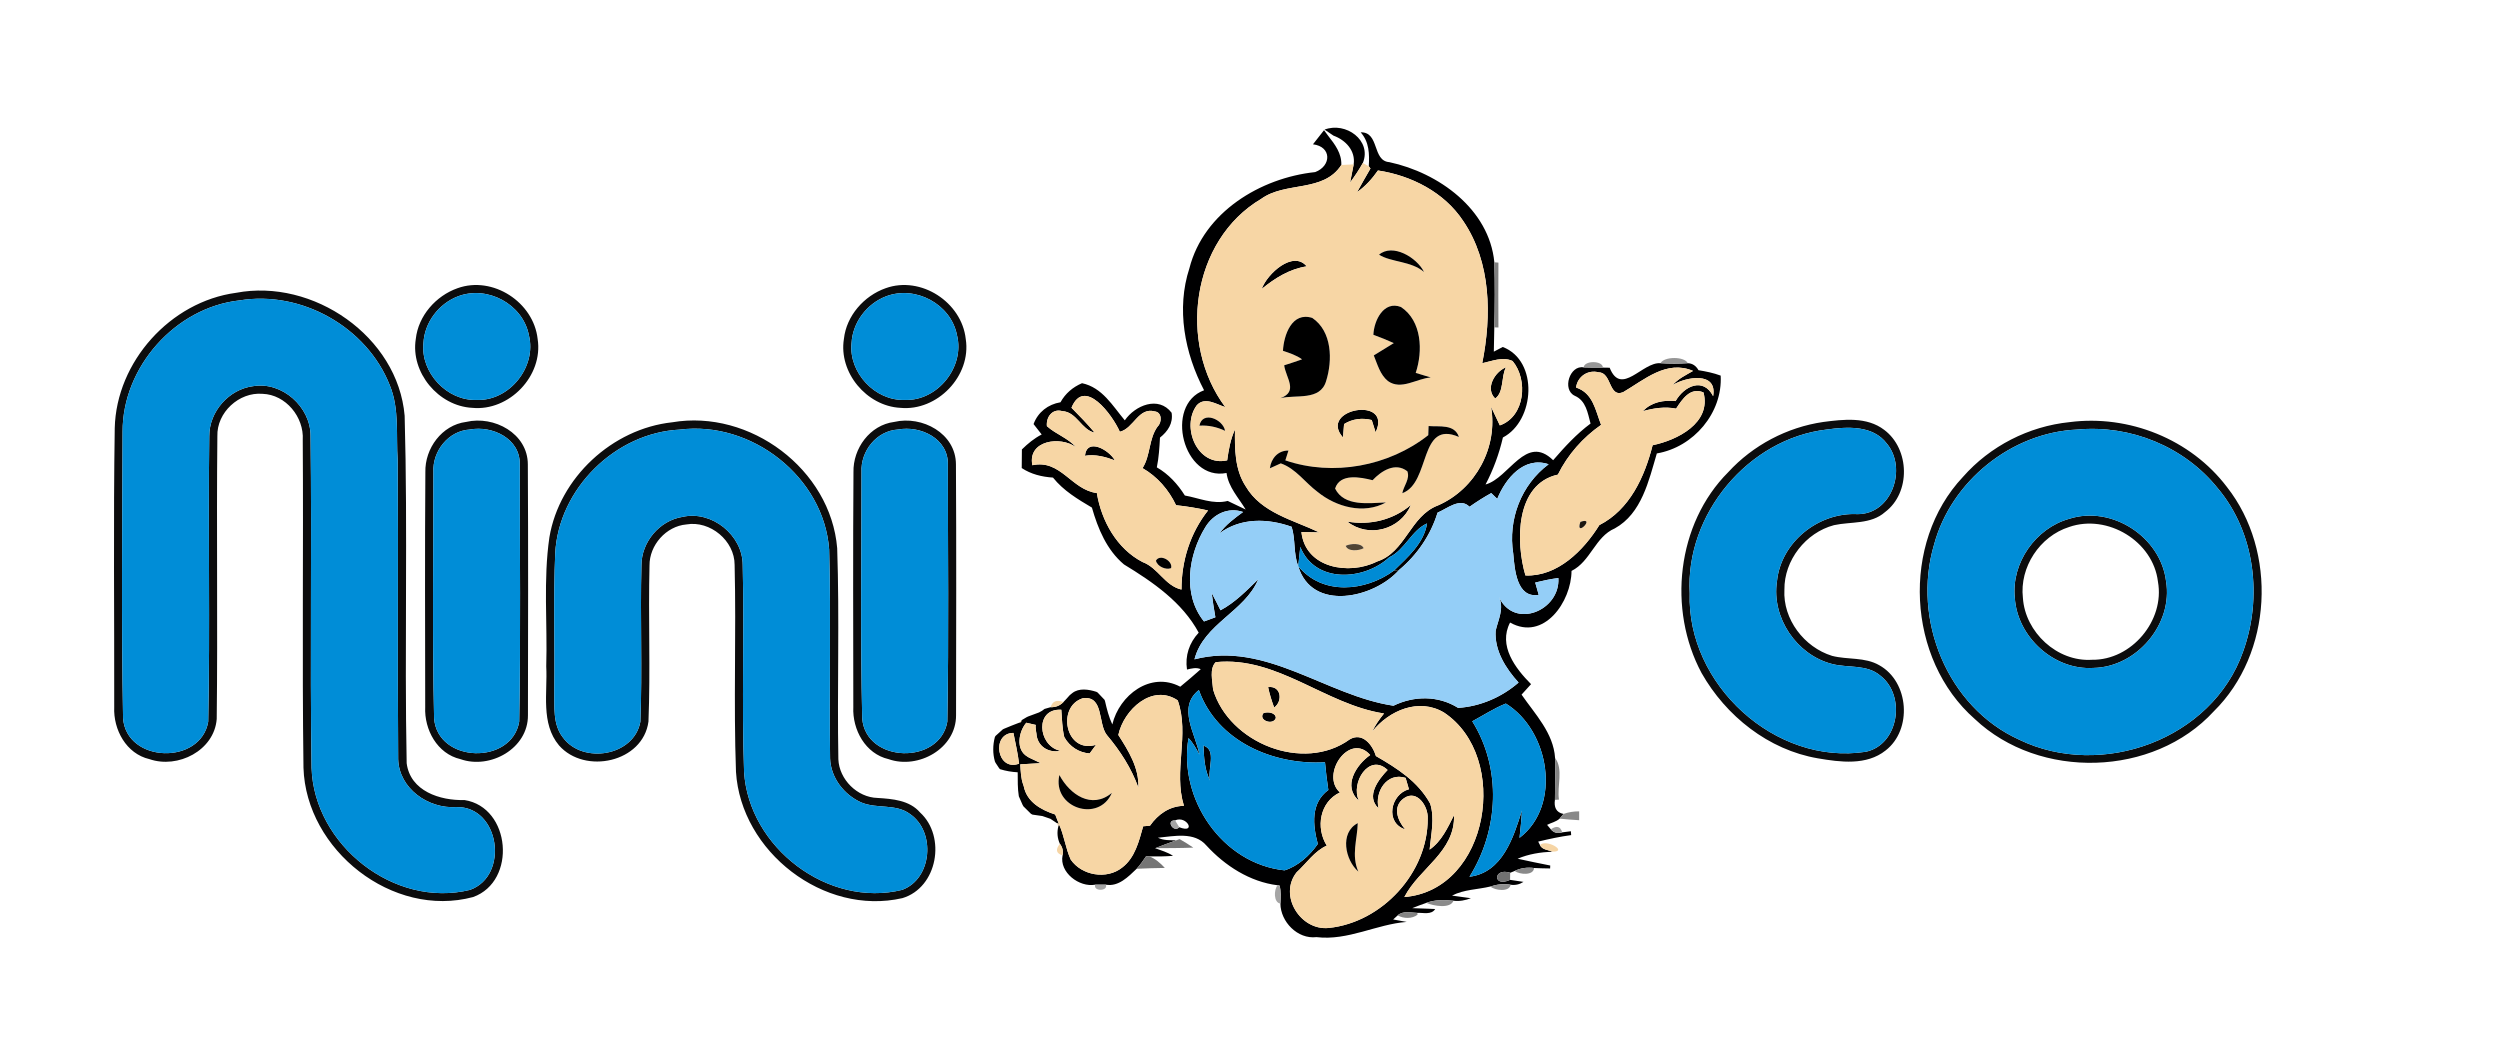 <?xml version="1.0" encoding="UTF-8"?>
<svg xmlns="http://www.w3.org/2000/svg" xmlns:xlink="http://www.w3.org/1999/xlink" width="619pt" height="263pt" viewBox="0 0 619 263" version="1.1">
<g id="surface1">
<path style=" stroke:none;fill-rule:nonzero;fill:rgb(0%,0%,0.392%);fill-opacity:1;" d="M 327.961 32.09 C 333.199 30.078 339.73 34.77 337.441 40.352 C 336.5 42.031 335.43 43.641 334.281 45.191 C 334.57 43.691 334.879 42.199 335.172 40.699 C 335.66 37.309 333.172 34.68 330.18 33.59 C 329.621 33.219 328.512 32.469 327.961 32.09 M 325.09 35.73 C 326.02 34.578 326.93 33.422 327.828 32.238 C 328.09 32.59 328.609 33.289 328.871 33.648 C 330.531 35.762 332.23 38 332.109 40.852 C 327.68 47.738 318.34 44.859 312.281 49.238 C 294.898 59.52 291.609 85.031 303.379 100.801 C 301.16 100.109 298.352 98.16 296.34 100.328 C 292.359 105.621 296.422 115.66 303.852 113.98 C 304.211 111.371 304.66 108.75 305.781 106.352 C 305.711 111.148 305.711 116.262 308.449 120.43 C 312.301 127.012 320.238 128.738 326.641 131.82 C 325.539 131.801 323.328 131.762 322.23 131.738 C 323.219 140.719 334.07 142.488 340.91 139.051 C 348.031 136.789 349.109 127.738 356.051 125.141 C 365.371 121.07 370.941 110.75 369.18 100.711 C 369.922 102.238 370.629 103.789 371.359 105.328 C 377.621 103.121 378.398 94.02 374.52 89.391 C 372.09 88.238 369.43 89.422 367 89.93 C 369.34 78.211 369.238 64.961 362.301 54.73 C 357.602 47.602 349.461 43.469 341.18 42.211 C 339.75 44.25 338.078 46.141 336.012 47.57 C 337.078 45.59 338.219 43.672 339.328 41.719 L 338.91 41.172 C 339.09 38.148 339.031 35.148 336.898 32.762 C 341.621 32.66 339.699 39.84 344 40.148 C 356.18 42.762 368.738 51.762 370 64.949 C 370.148 70.32 370.129 75.691 369.988 81.059 C 369.961 83.07 369.922 85.07 369.871 87.07 C 370.422 86.781 371.531 86.199 372.078 85.91 C 381.02 89.32 380.059 104.18 372.121 108.32 C 371.18 112.371 369.75 116.281 367.82 119.961 C 373.68 118.371 377.801 107.328 384.559 113.949 C 387.391 110.672 390.328 107.469 393.82 104.871 C 393.109 102.25 392.711 99.219 389.922 98 C 386.68 96.5 388.691 90.309 392.121 90.969 C 393.699 91.02 395.289 91.051 396.879 91.02 C 397.301 91.031 398.129 91.051 398.551 91.051 C 401.41 98.262 406.672 89.551 411.141 89.93 C 413.379 90.078 415.641 90.078 417.898 89.93 C 419.031 89.969 419.91 90.539 420.551 91.66 C 422.41 91.961 424.262 92.34 426.039 93 C 426.559 102.199 419.34 110.73 410.23 112.27 C 408.238 119 406.48 127.148 399.828 130.828 C 394.941 132.91 393.859 139 389.109 141.359 C 389.078 148.941 382.262 158.852 373.891 154.141 C 370.91 159.879 375.191 165.469 379.09 169.398 C 378.301 170.262 377.52 171.121 376.738 171.988 C 380.09 176.84 384.629 181.469 385.039 187.68 C 385.121 191.141 385.02 194.59 385 198.051 C 384.738 199.762 385.25 201.191 387.129 201.531 C 386.891 201.832 386.398 202.41 386.148 202.699 C 385.301 203.488 384.059 203.711 383.059 204.238 C 383.289 204.52 383.75 205.07 383.98 205.34 C 384.711 206.191 385.648 206.441 386.801 206.09 C 387.34 206.02 388.41 205.879 388.949 205.82 L 389.02 206.77 C 386.262 207.141 383.551 207.73 380.859 208.379 L 381.301 209.25 C 381.828 210.418 383.352 210.43 384.398 210.871 C 381.441 211 378.488 211.449 375.762 212.621 C 378.441 213.211 381.129 213.77 383.84 214.301 L 383.809 215.031 C 382.48 215.02 381.148 214.98 379.828 214.918 C 378.191 214.711 376.531 214.898 375.051 215.648 L 373.922 216.102 C 369.68 214.719 369.531 219.859 373.891 217.852 C 374.719 217.98 376.391 218.23 377.219 218.352 C 376.238 218.988 375.172 219.23 374.031 219.059 C 372.34 218.77 370.621 218.961 369.012 219.5 C 365.84 220.262 362.469 220.219 359.52 221.75 C 361.07 221.949 362.641 222.168 364.199 222.398 C 362.82 222.93 361.352 223.211 359.879 223.02 C 357.629 222.789 355.289 222.73 353.148 223.559 C 351.969 223.961 350.809 224.391 349.672 224.859 C 351.559 224.941 353.449 224.969 355.352 225.07 C 354.441 226.59 352.359 225.941 350.922 226.031 C 349.32 225.98 347.379 225.449 346.07 226.641 C 345.789 226.891 345.23 227.398 344.949 227.66 C 345.789 227.809 347.469 228.121 348.301 228.27 C 340.891 228.809 333.738 232.98 325.961 232.031 C 321.27 232.602 317.059 228.199 317.031 223.73 C 317.102 222.23 317.219 220.719 316.82 219.262 L 316.328 219.191 C 309.469 218.34 303.32 214.371 298.711 209.352 C 295.719 205.859 290.68 207.051 286.699 207.418 C 288.09 208.129 289.672 208.02 291.191 208.082 C 289.461 208.699 287.73 209.34 286.02 210.012 C 287.512 210.582 289.09 211 290.441 211.91 C 288.488 212.051 286.539 212.09 284.59 212.039 C 284.391 212.031 283.98 212.012 283.781 212 C 283.059 213.082 282.289 214.141 281.43 215.109 C 279.379 217.07 276.949 219.602 273.828 219.051 C 273.16 219.051 271.828 219.051 271.172 219.051 C 267.211 219.77 262.25 215.988 263.09 211.789 C 263.309 210.738 263.078 209.781 262.43 208.93 C 261.789 207.531 261.672 206.082 262.051 204.582 L 262.172 204.012 C 263.5 206.832 263.809 210 265.109 212.832 C 267.828 216.789 274.012 217.852 277.828 214.82 C 281.051 212.391 282.012 208.262 283.051 204.59 C 283.469 204.551 284.32 204.48 284.738 204.441 C 286.73 201.602 289.559 199.59 293.141 199.52 C 290.469 190.859 294.609 181.941 291.609 173.418 C 285.289 169.168 278.23 175.738 276.898 181.98 C 279.41 185.898 282.059 190.148 281.859 194.988 C 280.102 190.16 277.34 185.871 274.031 181.961 C 271.82 179.102 273.34 172.18 268.121 172.879 C 261.5 174.949 263.828 186.738 271.379 184.41 C 270.98 184.949 270.191 186.02 269.801 186.551 C 267.148 186.371 264.84 184.859 263.551 182.559 C 263.539 182.531 263.512 182.469 263.5 182.441 C 262.988 180.238 262.949 177.969 262.781 175.738 C 256.191 175.34 256.969 184.469 262.281 185.832 L 262.449 185.93 C 259.531 186.469 256.809 184.738 256.621 181.641 C 256.602 181.488 256.539 181.191 256.52 181.039 L 256.41 179.969 C 256.422 179.852 256.449 179.609 256.469 179.488 L 256.352 179.469 C 255.789 179.34 254.672 179.082 254.109 178.949 C 252.199 181.199 251.441 185.609 254.352 187.309 C 254.449 187.379 254.672 187.512 254.77 187.57 C 255.5 187.918 256.969 188.621 257.699 188.961 C 256.012 189.059 254.309 189.16 252.621 189.25 C 252.73 190.969 252.762 192.719 253.379 194.371 C 253.398 194.441 253.449 194.602 253.48 194.68 C 254.25 198.559 257.762 200.531 261.199 201.648 C 261.23 201.68 261.281 201.738 261.309 201.77 C 261.52 202.332 261.949 203.449 262.172 204.012 L 261.641 203.781 C 261.25 203.52 260.48 203 260.09 202.738 C 259.59 202.559 258.59 202.219 258.09 202.051 C 257.469 201.961 256.25 201.789 255.641 201.699 C 255.551 201.648 255.359 201.551 255.27 201.5 C 254.801 201.039 253.871 200.109 253.398 199.648 C 253.34 199.539 253.23 199.34 253.172 199.238 C 252.941 198.719 252.488 197.68 252.262 197.16 C 251.941 195.191 252 193.199 251.98 191.219 C 250.48 191.141 249.02 190.891 247.602 190.449 C 247.551 190.391 247.43 190.262 247.379 190.199 L 246.5 188.871 C 246.461 188.789 246.379 188.629 246.34 188.539 C 245.781 186.602 245.809 184.48 246.32 182.539 C 246.352 182.461 246.43 182.309 246.469 182.238 C 246.93 181.82 247.852 180.988 248.309 180.582 C 248.398 180.539 248.578 180.449 248.672 180.41 C 249.879 179.898 251.109 179.41 252.352 178.941 L 252.789 178.781 L 252.961 178.309 L 254.262 177.539 C 254.352 177.5 254.539 177.418 254.641 177.371 C 255.289 177.129 256.609 176.641 257.27 176.398 C 257.449 176.301 257.82 176.09 258.012 175.988 C 258.16 175.871 258.469 175.648 258.621 175.531 L 260.129 175.102 C 261.391 175.141 262.449 174.719 263.301 173.832 C 263.5 173.621 263.879 173.219 264.07 173.012 C 264.27 172.789 264.672 172.352 264.871 172.121 C 265.031 172 265.34 171.738 265.5 171.609 C 267.172 170.289 269.57 170.691 271.449 171.289 C 271.531 171.332 271.68 171.41 271.762 171.461 C 272.199 171.91 273.059 172.82 273.488 173.281 C 273.52 173.359 273.578 173.539 273.609 173.629 C 274.059 175.582 274.539 177.539 275.41 179.371 C 277.141 172.121 284.879 166.141 292.23 170.031 C 293.941 168.609 295.66 167.191 297.309 165.691 C 296.191 165.191 295.031 165.512 293.898 165.781 C 293.391 162.352 294.449 159.172 296.801 156.648 C 292.719 149.09 285.461 144.121 278.289 139.75 C 274.02 136.16 271.852 130.898 270.359 125.68 C 266.859 123.602 263.328 121.512 260.719 118.25 C 257.98 118.07 255.289 117.422 252.98 115.891 C 253 114.352 253.02 112.809 253.02 111.281 C 254.488 109.84 256.078 108.52 257.922 107.578 C 257.238 106.719 256.578 105.859 255.91 105 C 257.012 102.039 259.48 100.121 262.578 99.602 C 263.77 97.43 265.641 95.84 267.91 94.879 C 272.93 95.949 275.461 100.461 278.5 104.078 C 281.039 100.379 286.859 97.93 290.09 102.199 C 290.512 104.801 289.148 106.801 287.211 108.352 C 287.078 110.82 286.93 113.301 286.43 115.719 C 289.328 117.379 291.609 119.879 293.371 122.691 C 296.871 123.309 300.379 124.961 303.98 124.031 C 305.461 124.738 306.941 125.461 308.43 126.16 C 306.672 123.238 304.16 120.629 303.691 117.109 C 292.949 119.219 288.191 100.289 298.129 96.629 C 293.309 87.441 291.211 76.461 294.5 66.41 C 298.051 52.551 312.078 44.039 325.641 42.609 C 329.699 41.078 329.738 36.289 325.09 35.73 M 401.891 97.102 C 398.27 98.57 399.102 92.219 395.84 92.191 C 393.172 91.469 390.578 93.23 390.23 95.949 C 394.461 97.34 395.02 101.602 396.43 105.199 C 391.898 108.359 388.191 112.551 385.73 117.512 C 375.172 119.859 375.25 134.199 377.699 142.488 C 385.629 142.801 392.09 136.309 396 130.012 C 403.539 126.18 407.211 118.051 409.191 110.238 C 415.281 108.98 423.781 104.738 421.789 97.172 C 418.531 95.77 416.531 98.84 415 101.18 C 412.23 100.629 409.469 101.059 406.781 101.801 C 408.871 99.551 411.93 99 414.879 99.301 C 417 95.59 421.73 93.309 424.172 98.09 C 425.27 91.922 417.449 93.281 414.16 95.34 C 415.52 93.75 417.43 92.871 419.199 91.84 C 412.68 89.012 407.109 94.051 401.891 97.102 M 265.301 100.961 C 267.27 102.961 269.25 104.961 271.031 107.129 C 267.719 106.41 266.641 101.98 262.988 101.789 C 260.551 101.102 258.98 103.301 259.211 105.512 C 261.422 107.52 264.449 108.449 266.422 110.73 C 262.551 107.879 254.391 109.039 255.609 115.191 C 262.629 113.66 265.262 121.281 271.578 122.078 C 272.719 128.988 276.531 135.879 282.922 139.172 C 286.762 140.59 288.41 145.02 292.539 145.98 C 292.531 138.859 294.691 131.988 299.109 126.391 C 296.488 125.809 293.852 125.371 291.191 125.09 C 289.379 121.27 286.57 118.02 282.891 115.91 C 284.91 112.73 284.398 108.66 286.629 105.602 C 287.73 104.57 287.738 102.07 285.93 101.871 C 281.859 100.762 280.738 106.059 277.27 106.91 C 275.449 102.73 268.449 93.25 265.301 100.961 M 370.719 123.52 C 370.219 123.039 369.719 122.57 369.23 122.09 C 367.371 123.121 365.578 124.262 363.852 125.48 C 361.539 123.102 358.309 125.941 355.941 126.93 C 354.23 132.488 350.891 137.398 346.41 141.121 L 345.141 141.281 C 348.52 137.961 352.559 134.539 353.34 129.602 C 349.488 131.301 347.91 136.109 343.949 138.012 C 337.672 143.801 325.57 144.5 321.949 135.41 C 321.789 137 321.621 138.578 321.441 140.172 C 320.219 137.07 320.809 133.602 319.809 130.43 C 313.859 128.32 307.219 128.141 301.949 132.051 C 303.52 129.898 305.672 128.32 307.789 126.77 C 304.102 125.488 300.398 127.289 298.449 130.52 C 294.219 137.371 292.711 147.211 298.109 153.871 C 299.051 153.531 299.98 153.18 300.93 152.84 C 300.578 150.84 300.25 148.84 300.02 146.828 C 300.77 148.238 301.48 149.672 302.199 151.102 C 305.809 149.191 308.648 146.23 311.551 143.422 C 308.211 151.469 298.012 154.43 295.75 163.25 C 313.398 158.648 328.301 172.238 345.02 174.738 C 350.16 172.238 356.102 172.191 361.031 175.27 C 366.488 174.93 371.871 172.602 376 169 C 372.82 165.512 370.012 161.078 370.32 156.191 C 370.961 153.398 372.469 150.672 371.141 147.82 C 374.922 155.961 386.352 151.172 385.852 143.121 C 383.922 143.371 382.012 143.77 380.121 144.238 C 380.398 145.25 380.691 146.27 380.988 147.289 C 375.5 148.219 375.02 140.879 374.68 137.07 C 373.34 128.621 376.641 120.02 383.441 114.949 C 377.328 112.891 372.75 118.5 370.719 123.52 M 301.012 163.949 C 299.398 165.582 300.219 168.57 300.359 170.719 C 304.301 183.98 322.73 191.379 334.191 183.07 C 337.352 181.199 339.871 184.48 340.68 187.199 C 345.98 190.262 351.09 193.5 354.109 198.969 C 355.281 202.68 354.309 206.609 353.969 210.371 C 356.949 208.301 358.43 204.961 360.02 201.832 C 360.301 210.941 351.422 214.918 347.719 222.109 C 368.801 220.371 374.051 187.398 357.539 176.43 C 351.32 172.699 343.922 175.91 339.762 181.129 C 340.512 179.5 341.57 178.051 342.68 176.66 C 328.148 174.461 316.27 162.41 301.012 163.949 M 296.988 186.852 C 296.191 185.398 295.41 183.941 294.27 182.738 C 291.711 197.801 302.59 213.84 318.051 215.5 C 321.34 214.488 324.32 211.809 326.289 208.961 C 325.051 204.301 324.469 198.859 328.898 195.602 C 328.559 193.32 328.27 191.031 328.07 188.738 C 315.309 189.488 301.371 183.59 296.84 170.852 C 291.41 175.141 296.031 181.68 296.988 186.852 M 364.531 178.59 C 371.852 190.309 371.09 205.52 363.84 217.082 C 372.02 216.07 374.719 207.371 376.828 200.691 C 376.73 202.961 376.461 205.211 376.23 207.461 C 386.82 199.352 383.629 180.82 372.84 174.199 C 369.93 175.371 367.281 177.109 364.531 178.59 M 252.32 189.082 C 252.012 186.52 251.422 184 250.922 181.469 C 245.34 181.512 246.809 191.16 252.32 189.082 M 331.77 196.211 C 326.77 198.539 325.719 204.941 328.512 209.379 C 325.449 210.719 323.48 213.77 321.039 215.988 C 316.512 221.711 321.988 230.488 329 229.762 C 342.23 228.391 353.602 216.031 353.5 202.66 C 353.672 199.691 350.871 195.371 347.621 197.641 C 344.719 199.691 346 203.129 347.922 205.359 C 342.871 203.73 344.27 196.648 348.852 195.418 C 348.578 194.48 348.301 193.539 348.031 192.602 C 343.422 191.121 340.328 196.039 341.328 200.129 C 338.102 197.18 341.289 193.02 343.57 190.648 C 338.988 186.301 334.32 193.918 336.48 198.262 C 332.34 194.719 335.789 189.379 339.262 186.941 C 334.141 181.141 326.84 191.832 331.77 196.211 M 291.98 204.82 C 296.34 206.52 293.859 201.82 290.949 203.129 C 288.578 203.051 290.57 206.309 291.98 204.82 M 312.391 71.551 C 313.77 67.73 320.199 61.898 323.539 65.949 C 319.27 66.609 315.672 68.871 312.391 71.551 M 370.211 98.672 C 367.672 96.23 370.039 92.102 372.879 90.941 C 371.621 93.32 372.43 97.078 370.211 98.672 M 332.531 108.328 C 326.219 101.211 344.922 97.91 340.602 107.039 C 340.359 106.281 339.879 104.762 339.641 104 C 337.281 103.41 334.859 103.699 332.789 105 C 332.73 105.828 332.602 107.5 332.531 108.328 M 268.629 112.852 C 269.121 108.219 274.68 111.469 276.039 113.988 C 273.66 113.102 271.191 112.422 268.629 112.852 M 333.578 129.141 C 339.23 130.121 344.941 128.738 349.328 125.031 C 346.77 131.18 338.828 133.32 333.578 129.141 M 313.98 170.129 C 317.191 169.699 317.711 173.582 315.48 175.191 C 314.871 173.539 314.34 171.852 313.98 170.129 M 312.82 176.582 C 313.809 176.16 315.891 176.398 315.891 177.789 C 315.238 179.711 311.449 178.352 312.82 176.582 M 297.988 184.609 C 301.359 185.719 298.91 190.52 299.602 193.25 C 298.23 190.582 298.102 187.551 297.988 184.609 "/>
<path style=" stroke:none;fill-rule:nonzero;fill:rgb(96.875%,83.984%,64.647%);fill-opacity:1;" d="M 312.281 49.238 C 318.34 44.859 327.68 47.738 332.109 40.852 C 332.879 40.809 334.398 40.738 335.172 40.699 C 334.879 42.199 334.57 43.691 334.281 45.191 C 335.43 43.641 336.5 42.031 337.441 40.352 C 337.801 40.551 338.539 40.961 338.91 41.172 L 339.328 41.719 C 338.219 43.672 337.078 45.59 336.012 47.57 C 338.078 46.141 339.75 44.25 341.18 42.211 C 349.461 43.469 357.602 47.602 362.301 54.73 C 369.238 64.961 369.34 78.211 367 89.93 C 369.43 89.422 372.09 88.238 374.52 89.391 C 378.398 94.02 377.621 103.121 371.359 105.328 C 370.629 103.789 369.922 102.238 369.18 100.711 C 370.941 110.75 365.371 121.07 356.051 125.141 C 349.109 127.738 348.031 136.789 340.91 139.051 C 334.07 142.488 323.219 140.719 322.23 131.738 C 323.328 131.762 325.539 131.801 326.641 131.82 C 320.238 128.738 312.301 127.012 308.449 120.43 C 305.711 116.262 305.711 111.148 305.781 106.352 C 304.66 108.75 304.211 111.371 303.852 113.98 C 296.422 115.66 292.359 105.621 296.34 100.328 C 298.352 98.16 301.16 100.109 303.379 100.801 C 291.609 85.031 294.898 59.52 312.281 49.238 M 341.449 63.059 C 344.398 64.949 349.391 64.602 352.59 67.34 C 350.789 63.699 344.789 60.199 341.449 63.059 M 312.391 71.551 C 315.672 68.871 319.27 66.609 323.539 65.949 C 320.199 61.898 313.77 67.73 312.391 71.551 M 340.051 82.898 C 341.762 83.52 343.449 84.199 345.109 84.949 C 343.449 85.969 341.789 86.969 340.148 88 C 341.051 90.219 341.711 92.762 343.641 94.34 C 346.922 96.711 350.75 93.711 354.262 93.461 C 353.02 93.078 351.77 92.711 350.531 92.328 C 352.34 86.922 352.07 79.48 346.891 76.02 C 342.602 74.34 340.18 79.391 340.051 82.898 M 317.66 86.859 C 319.301 87.41 320.969 87.949 322.391 88.969 C 320.922 89.5 319.441 89.98 317.961 90.449 C 318.379 93.57 321.551 96.941 317.031 98.59 C 320.852 97.641 326.879 99.32 328.34 94.371 C 329.969 89.219 329.852 82.051 324.922 78.719 C 319.859 77.109 317.871 82.969 317.66 86.859 M 370.211 98.672 C 372.43 97.078 371.621 93.32 372.879 90.941 C 370.039 92.102 367.672 96.23 370.211 98.672 M 332.531 108.328 C 332.602 107.5 332.73 105.828 332.789 105 C 334.859 103.699 337.281 103.41 339.641 104 C 339.879 104.762 340.359 106.281 340.602 107.039 C 344.922 97.91 326.219 101.211 332.531 108.328 M 296.98 105.391 C 299.191 105.25 301.328 105.719 303.328 106.672 C 302.852 103.828 297.711 101.602 296.98 105.391 M 353.719 105.488 C 353.699 106.051 353.66 107.18 353.641 107.75 C 343.871 115.449 330.07 118.031 318.25 113.988 C 318.441 113.379 318.82 112.172 319.02 111.559 C 316.43 111.512 314.711 113.531 314.422 115.949 C 315.09 115.648 316.441 115.031 317.121 114.73 C 320.879 116.039 323.129 119.488 326.23 121.789 C 330.84 125.539 337.66 127.422 343.141 124.41 C 338.93 124.559 332.809 125.5 330.57 120.961 C 331.781 117.121 336.84 118.141 339.852 118.898 C 342 116.609 345.469 114.352 348.461 116.691 C 349.172 118.578 347.531 120.32 347.211 122.121 C 354.32 119.5 351.238 103.859 361.23 108.191 C 360.148 104.93 356.371 105.719 353.719 105.488 M 333.578 129.141 C 338.828 133.32 346.77 131.18 349.328 125.031 C 344.941 128.738 339.23 130.121 333.578 129.141 M 333.191 135.141 C 333.68 136.629 336.441 136.398 337.648 135.738 C 337.09 134.371 334.398 134.559 333.191 135.141 M 401.891 97.102 C 407.109 94.051 412.68 89.012 419.199 91.84 C 417.43 92.871 415.52 93.75 414.16 95.34 C 417.449 93.281 425.27 91.922 424.172 98.09 C 421.73 93.309 417 95.59 414.879 99.301 C 411.93 99 408.871 99.551 406.781 101.801 C 409.469 101.059 412.23 100.629 415 101.18 C 416.531 98.84 418.531 95.77 421.789 97.172 C 423.781 104.738 415.281 108.98 409.191 110.238 C 407.211 118.051 403.539 126.18 396 130.012 C 392.09 136.309 385.629 142.801 377.699 142.488 C 375.25 134.199 375.172 119.859 385.73 117.512 C 388.191 112.551 391.898 108.359 396.43 105.199 C 395.02 101.602 394.461 97.34 390.23 95.949 C 390.578 93.23 393.172 91.469 395.84 92.191 C 399.102 92.219 398.27 98.57 401.891 97.102 M 391.301 129.219 C 389.891 133.359 395.309 127.789 391.301 129.219 M 265.301 100.961 C 268.449 93.25 275.449 102.73 277.27 106.91 C 280.738 106.059 281.859 100.762 285.93 101.871 C 287.738 102.07 287.73 104.57 286.629 105.602 C 284.398 108.66 284.91 112.73 282.891 115.91 C 286.57 118.02 289.379 121.27 291.191 125.09 C 293.852 125.371 296.488 125.809 299.109 126.391 C 294.691 131.988 292.531 138.859 292.539 145.98 C 288.41 145.02 286.762 140.59 282.922 139.172 C 276.531 135.879 272.719 128.988 271.578 122.078 C 265.262 121.281 262.629 113.66 255.609 115.191 C 254.391 109.039 262.551 107.879 266.422 110.73 C 264.449 108.449 261.422 107.52 259.211 105.512 C 258.98 103.301 260.551 101.102 262.988 101.789 C 266.641 101.98 267.719 106.41 271.031 107.129 C 269.25 104.961 267.27 102.961 265.301 100.961 M 268.629 112.852 C 271.191 112.422 273.66 113.102 276.039 113.988 C 274.68 111.469 269.121 108.219 268.629 112.852 M 286.211 138.82 C 286.539 140.25 288.648 141.18 289.961 140.672 C 290.461 138.891 287.191 137.039 286.211 138.82 M 301.012 163.949 C 316.27 162.41 328.148 174.461 342.68 176.66 C 341.57 178.051 340.512 179.5 339.762 181.129 C 343.922 175.91 351.32 172.699 357.539 176.43 C 374.051 187.398 368.801 220.371 347.719 222.109 C 351.422 214.918 360.301 210.941 360.02 201.832 C 358.43 204.961 356.949 208.301 353.969 210.371 C 354.309 206.609 355.281 202.68 354.109 198.969 C 351.09 193.5 345.98 190.262 340.68 187.199 C 339.871 184.48 337.352 181.199 334.191 183.07 C 322.73 191.379 304.301 183.98 300.359 170.719 C 300.219 168.57 299.398 165.582 301.012 163.949 M 313.98 170.129 C 314.34 171.852 314.871 173.539 315.48 175.191 C 317.711 173.582 317.191 169.699 313.98 170.129 M 312.82 176.582 C 311.449 178.352 315.238 179.711 315.891 177.789 C 315.891 176.398 313.809 176.16 312.82 176.582 M 276.898 181.98 C 278.23 175.738 285.289 169.168 291.609 173.418 C 294.609 181.941 290.469 190.859 293.141 199.52 C 289.559 199.59 286.73 201.602 284.738 204.441 C 284.32 204.48 283.469 204.551 283.051 204.59 C 282.012 208.262 281.051 212.391 277.828 214.82 C 274.012 217.852 267.828 216.789 265.109 212.832 C 263.809 210 263.5 206.832 262.172 204.012 C 261.949 203.449 261.52 202.332 261.309 201.77 L 261.281 201.691 L 261.199 201.648 C 257.762 200.531 254.25 198.559 253.48 194.68 C 253.449 194.602 253.398 194.441 253.379 194.371 C 252.762 192.719 252.73 190.969 252.621 189.25 C 254.309 189.16 256.012 189.059 257.699 188.961 C 256.969 188.621 255.5 187.918 254.77 187.57 C 254.672 187.512 254.449 187.379 254.352 187.309 C 251.441 185.609 252.199 181.199 254.109 178.949 C 254.672 179.082 255.789 179.34 256.352 179.469 L 256.41 179.969 L 256.52 181.039 C 256.539 181.191 256.602 181.488 256.621 181.641 C 256.809 184.738 259.531 186.469 262.449 185.93 C 262.41 185.91 262.328 185.852 262.281 185.832 C 256.969 184.469 256.191 175.34 262.781 175.738 C 262.949 177.969 262.988 180.238 263.5 182.441 C 263.512 182.469 263.539 182.531 263.551 182.559 C 264.84 184.859 267.148 186.371 269.801 186.551 C 270.191 186.02 270.98 184.949 271.379 184.41 C 263.828 186.738 261.5 174.949 268.121 172.879 C 273.34 172.18 271.82 179.102 274.031 181.961 C 277.34 185.871 280.102 190.16 281.859 194.988 C 282.059 190.148 279.41 185.898 276.898 181.98 M 262.301 191.891 C 260.461 200.039 272.07 203.832 275.301 196.32 C 270.27 200.488 264.871 196.719 262.301 191.891 M 331.77 196.211 C 326.84 191.832 334.141 181.141 339.262 186.941 C 335.789 189.379 332.34 194.719 336.48 198.262 C 334.32 193.918 338.988 186.301 343.57 190.648 C 341.289 193.02 338.102 197.18 341.328 200.129 C 340.328 196.039 343.422 191.121 348.031 192.602 C 348.301 193.539 348.578 194.48 348.852 195.418 C 344.27 196.648 342.871 203.73 347.922 205.359 C 346 203.129 344.719 199.691 347.621 197.641 C 350.871 195.371 353.672 199.691 353.5 202.66 C 353.602 216.031 342.23 228.391 329 229.762 C 321.988 230.488 316.512 221.711 321.039 215.988 C 323.48 213.77 325.449 210.719 328.512 209.379 C 325.719 204.941 326.77 198.539 331.77 196.211 M 336.328 215.809 C 334.531 211.789 336.078 207.781 336.18 203.809 C 331.648 206.148 333.051 212.98 336.328 215.809 "/>
<path style=" stroke:none;fill-rule:nonzero;fill:rgb(0%,0%,0%);fill-opacity:1;" d="M 341.449 63.059 C 344.789 60.199 350.789 63.699 352.59 67.34 C 349.391 64.602 344.398 64.949 341.449 63.059 M 340.051 82.898 C 340.18 79.391 342.602 74.34 346.891 76.02 C 352.07 79.48 352.34 86.922 350.531 92.328 C 351.77 92.711 353.02 93.078 354.262 93.461 C 350.75 93.711 346.922 96.711 343.641 94.34 C 341.711 92.762 341.051 90.219 340.148 88 C 341.789 86.969 343.449 85.969 345.109 84.949 C 343.449 84.199 341.762 83.52 340.051 82.898 M 317.66 86.859 C 317.871 82.969 319.859 77.109 324.922 78.719 C 329.852 82.051 329.969 89.219 328.34 94.371 C 326.879 99.32 320.852 97.641 317.031 98.59 C 321.551 96.941 318.379 93.57 317.961 90.449 C 319.441 89.98 320.922 89.5 322.391 88.969 C 320.969 87.949 319.301 87.41 317.66 86.859 M 296.98 105.391 C 297.711 101.602 302.852 103.828 303.328 106.672 C 301.328 105.719 299.191 105.25 296.98 105.391 M 353.719 105.488 C 356.371 105.719 360.148 104.93 361.23 108.191 C 351.238 103.859 354.32 119.5 347.211 122.121 C 347.531 120.32 349.172 118.578 348.461 116.691 C 345.469 114.352 342 116.609 339.852 118.898 C 336.84 118.141 331.781 117.121 330.57 120.961 C 332.809 125.5 338.93 124.559 343.141 124.41 C 337.66 127.422 330.84 125.539 326.23 121.789 C 323.129 119.488 320.879 116.039 317.121 114.73 C 316.441 115.031 315.09 115.648 314.422 115.949 C 314.711 113.531 316.43 111.512 319.02 111.559 C 318.82 112.172 318.441 113.379 318.25 113.988 C 330.07 118.031 343.871 115.449 353.641 107.75 C 353.66 107.18 353.699 106.051 353.719 105.488 M 286.211 138.82 C 287.191 137.039 290.461 138.891 289.961 140.672 C 288.648 141.18 286.539 140.25 286.211 138.82 M 321.441 140.172 C 327.43 147.531 338.078 146.461 345.141 141.281 L 346.41 141.121 C 340.23 148.121 324.809 151.578 321.441 140.172 M 262.301 191.891 C 264.871 196.719 270.27 200.488 275.301 196.32 C 272.07 203.832 260.461 200.039 262.301 191.891 M 336.328 215.809 C 333.051 212.98 331.648 206.148 336.18 203.809 C 336.078 207.781 334.531 211.789 336.328 215.809 "/>
<path style=" stroke:none;fill-rule:nonzero;fill:rgb(50.194%,50.194%,50.194%);fill-opacity:1;" d="M 370 64.949 L 371.012 65.02 C 370.98 70.371 370.969 75.73 371.012 81.09 L 369.988 81.059 C 370.129 75.691 370.148 70.32 370 64.949 "/>
<path style=" stroke:none;fill-rule:nonzero;fill:rgb(4.704%,4.704%,5.099%);fill-opacity:1;" d="M 113.289 71.359 C 122.02 68.219 132.141 74.828 133.121 83.949 C 134.551 93.078 126.059 101.879 116.922 100.98 C 108.57 100.551 101.621 92.238 102.949 83.93 C 103.57 78.191 107.922 73.25 113.289 71.359 M 113.328 73.398 C 108.602 75.23 105.09 79.871 104.84 84.969 C 104.109 92.262 110.672 99.281 118 99.02 C 126.102 99.352 132.949 90.852 130.949 82.98 C 129.461 75.289 120.609 70.559 113.328 73.398 M 219.289 71.359 C 228.02 68.219 238.141 74.828 239.121 83.949 C 240.551 93.078 232.059 101.879 222.91 100.98 C 214.57 100.539 207.621 92.238 208.949 83.93 C 209.57 78.191 213.922 73.25 219.289 71.359 M 219.32 73.398 C 214.602 75.23 211.09 79.871 210.84 84.969 C 210.102 92.262 216.672 99.281 224 99.02 C 232.109 99.352 238.949 90.852 236.949 82.98 C 235.461 75.281 226.609 70.559 219.32 73.398 M 58.449 72.5 C 77.469 68.871 98.52 83.281 100.191 102.949 C 100.988 131.609 100.129 160.309 100.691 188.969 C 101.57 195.891 108.969 198.262 115 198.09 C 126.5 199.871 128.012 218.219 117.141 222.109 C 97.23 227.449 75.781 210.488 75.141 190.109 C 74.781 163.051 75.148 135.98 74.961 108.922 C 75.309 103.289 70.762 97.691 65 97.512 C 59.191 97.02 53.641 102.129 53.82 108 C 53.582 131.34 53.93 154.691 53.66 178.02 C 53.059 185.84 44.039 190.398 37 187.961 C 31.262 186.641 28.031 180.66 28.281 175.07 C 28.32 152.039 28.059 129 28.41 105.98 C 28.809 89.551 42.191 74.691 58.449 72.5 M 59.32 74.379 C 43.398 76.141 30.301 90.891 30.352 106.91 C 30.27 130.551 30.039 154.219 30.469 177.852 C 31.34 188.961 49.711 189.488 51.559 178.68 C 52.039 155.141 51.512 131.551 51.82 108 C 51.77 101.922 56.691 96.359 62.719 95.609 C 69.84 94.43 76.91 100.738 76.891 107.898 C 77.238 135.301 76.73 162.719 77.141 190.109 C 77.73 209.238 97.691 224.961 116.379 220.332 C 126.16 216.84 123.781 199.602 112.98 199.832 C 106.059 200.289 98.809 195.262 98.59 187.98 C 98.391 163.332 98.648 138.68 98.469 114.031 C 98.039 107.809 98.949 101.32 96.512 95.398 C 90.859 80.988 74.582 71.852 59.32 74.379 M 115.41 104.469 C 122.309 102.84 130.68 107.301 130.691 114.98 C 130.809 135.68 130.75 156.379 130.719 177.082 C 130.789 185.32 121.371 190.57 114 187.961 C 108.262 186.641 105.02 180.66 105.281 175.07 C 105.262 155.691 105.18 136.301 105.32 116.922 C 105.172 111.031 109.41 105.23 115.41 104.469 M 116.328 106.352 C 111.012 106.672 107.039 111.711 107.309 116.91 C 107.32 137.219 107.012 157.559 107.48 177.859 C 108.34 188.961 126.711 189.488 128.559 178.68 C 128.949 157.461 128.691 136.211 128.691 114.98 C 128.84 108.609 121.91 105.309 116.328 106.352 M 166.441 104.559 C 185.66 101.281 205.672 116.172 207.289 135.738 C 207.879 153.141 207.27 170.582 207.578 187.988 C 207.781 192.988 212.25 197.449 217.27 197.57 C 221.012 197.809 225.191 198.129 227.82 201.18 C 234.32 207.129 232.16 219.77 223.43 222.379 C 204 226.832 183.449 210.879 182.23 191.109 C 181.609 174.051 182.309 156.949 181.891 139.871 C 181.91 133.879 175.828 128.828 169.949 129.852 C 164.922 130.289 160.781 134.98 160.82 140 C 160.5 152.879 161.07 165.789 160.559 178.66 C 159.219 188.77 144.789 191.832 138.41 184.559 C 133.84 179.109 135.602 171.512 135.25 165 C 135.57 154.352 134.488 143.609 136.031 133.031 C 138.512 118.27 151.602 106.16 166.441 104.559 M 168.32 106.371 C 152.359 107.16 138.309 121 137.469 136.988 C 136.988 148.309 137.398 159.66 137.238 171 C 137.34 174.898 136.789 179.309 139.379 182.602 C 144.281 189.309 157.039 187.238 158.559 178.68 C 159.059 165.801 158.488 152.879 158.82 140 C 158.809 134.219 163.281 128.891 168.988 127.98 C 176.219 126.32 183.898 132.5 183.891 139.898 C 184.309 156.961 183.621 174.059 184.23 191.109 C 185.391 209.832 205.051 224.852 223.371 220.332 C 230.828 217.59 231.719 205.969 225.371 201.59 C 221.891 198.941 217.172 200.32 213.301 198.711 C 209.012 196.84 205.699 192.57 205.531 187.809 C 205.281 170.57 205.762 153.301 205.301 136.059 C 204 118.09 186.039 104.121 168.32 106.371 M 221.41 104.469 C 228.309 102.84 236.68 107.289 236.691 114.988 C 236.809 135.68 236.75 156.391 236.719 177.082 C 236.781 185.32 227.371 190.57 220 187.961 C 214.262 186.641 211.02 180.66 211.281 175.07 C 211.262 155.691 211.18 136.301 211.32 116.922 C 211.172 111.031 215.398 105.23 221.41 104.469 M 222.328 106.352 C 217.012 106.68 213.039 111.711 213.309 116.91 C 213.32 137.219 213.012 157.559 213.48 177.859 C 214.34 188.961 232.711 189.488 234.559 178.68 C 234.949 157.461 234.691 136.199 234.691 114.98 C 234.828 108.609 227.91 105.301 222.328 106.352 M 451.441 104.48 C 456.461 103.828 462.238 103.141 466.539 106.441 C 472.871 111.18 473.141 121.988 466.738 126.789 C 463.27 129.879 458.309 129.109 454.09 130.031 C 447.102 131.879 441.73 138.73 441.82 146 C 441.41 153.328 446.719 160.262 453.621 162.391 C 457.469 163.391 461.75 162.641 465.32 164.719 C 472.699 168.809 473.539 180.68 466.871 185.82 C 462.141 189.59 455.629 188.711 450.102 187.762 C 437.879 185.68 427.34 177.289 421.309 166.641 C 412.879 150.93 415.148 129.68 427.91 116.91 C 434.039 110.23 442.469 105.789 451.441 104.48 M 452.301 106.352 C 432.84 108.621 417.262 127.352 418.371 146.891 C 417.59 169.418 439.531 189.621 461.969 186.141 C 470.199 184.371 471.941 172.238 465.621 167.332 C 462.281 164.418 457.578 165.441 453.609 164.398 C 444.852 162.16 438.602 152.922 439.98 143.941 C 440.949 134.219 450.289 126.801 459.93 127.301 C 468.461 127.34 472.262 115.949 467.199 109.852 C 463.719 105.238 457.398 105.648 452.301 106.352 M 512.422 104.52 C 527.09 102.609 542.41 108.738 551.379 120.57 C 563.93 136.52 562.68 161.82 548.129 176.129 C 533.211 192.398 504.969 193.16 488.969 178.039 C 472.09 163.238 470.621 134.43 486.031 118.078 C 492.738 110.449 502.32 105.551 512.422 104.52 M 514.309 106.359 C 498.031 107.09 483.07 119.16 478.859 134.891 C 473.379 153.352 482.141 175.07 499.941 183.141 C 520.301 193.031 547.738 183.109 555.379 161.359 C 560.211 148.039 558.422 131.941 549.141 120.922 C 540.871 110.578 527.449 105.121 514.309 106.359 M 512.328 128.461 C 522.891 125.07 534.988 132.949 536.309 143.898 C 538.102 154.52 529.039 165.191 518.32 165.379 C 508.559 166 499.488 157.711 498.871 148.031 C 497.969 139.391 504.02 130.781 512.328 128.461 M 512.32 130.48 C 505.051 132.781 500 140.43 500.871 148.031 C 501.422 156.551 509.359 163.93 517.988 163.359 C 527.762 163.5 536.039 153.641 534.309 144.031 C 533.129 133.988 521.809 127.191 512.32 130.48 "/>
<path style=" stroke:none;fill-rule:nonzero;fill:rgb(0%,55.272%,84.375%);fill-opacity:1;" d="M 113.328 73.398 C 120.609 70.559 129.461 75.289 130.949 82.98 C 132.949 90.852 126.102 99.352 118 99.02 C 110.672 99.281 104.109 92.262 104.84 84.969 C 105.09 79.871 108.602 75.23 113.328 73.398 M 219.32 73.398 C 226.609 70.559 235.461 75.281 236.949 82.98 C 238.949 90.852 232.109 99.352 224 99.02 C 216.672 99.281 210.102 92.262 210.84 84.969 C 211.09 79.871 214.602 75.23 219.32 73.398 M 59.32 74.379 C 74.582 71.852 90.859 80.988 96.512 95.398 C 98.949 101.32 98.039 107.809 98.469 114.031 C 98.648 138.68 98.391 163.332 98.59 187.98 C 98.809 195.262 106.059 200.289 112.98 199.832 C 123.781 199.602 126.16 216.84 116.379 220.332 C 97.691 224.961 77.73 209.238 77.141 190.109 C 76.73 162.719 77.238 135.301 76.891 107.898 C 76.91 100.738 69.84 94.43 62.719 95.609 C 56.691 96.359 51.77 101.922 51.82 108 C 51.512 131.551 52.039 155.141 51.559 178.68 C 49.711 189.488 31.34 188.961 30.469 177.852 C 30.039 154.219 30.27 130.551 30.352 106.91 C 30.301 90.891 43.398 76.141 59.32 74.379 M 116.328 106.352 C 121.91 105.309 128.84 108.609 128.691 114.98 C 128.691 136.211 128.949 157.461 128.559 178.68 C 126.711 189.488 108.34 188.961 107.48 177.859 C 107.012 157.559 107.32 137.219 107.309 116.91 C 107.039 111.711 111.012 106.672 116.328 106.352 M 168.32 106.371 C 186.039 104.121 204 118.09 205.301 136.059 C 205.762 153.301 205.281 170.57 205.531 187.809 C 205.699 192.57 209.012 196.84 213.301 198.711 C 217.172 200.32 221.891 198.941 225.371 201.59 C 231.719 205.969 230.828 217.59 223.371 220.332 C 205.051 224.852 185.391 209.832 184.23 191.109 C 183.621 174.059 184.309 156.961 183.891 139.898 C 183.898 132.5 176.219 126.32 168.988 127.98 C 163.281 128.891 158.809 134.219 158.82 140 C 158.488 152.879 159.059 165.801 158.559 178.68 C 157.039 187.238 144.281 189.309 139.379 182.602 C 136.789 179.309 137.34 174.898 137.238 171 C 137.398 159.66 136.988 148.309 137.469 136.988 C 138.309 121 152.359 107.16 168.32 106.371 M 222.328 106.352 C 227.91 105.301 234.828 108.609 234.691 114.98 C 234.691 136.199 234.949 157.461 234.559 178.68 C 232.711 189.488 214.34 188.961 213.48 177.859 C 213.012 157.559 213.32 137.219 213.309 116.91 C 213.039 111.711 217.012 106.68 222.328 106.352 M 452.301 106.352 C 457.398 105.648 463.719 105.238 467.199 109.852 C 472.262 115.949 468.461 127.34 459.93 127.301 C 450.289 126.801 440.949 134.219 439.98 143.941 C 438.602 152.922 444.852 162.16 453.609 164.398 C 457.578 165.441 462.281 164.418 465.621 167.332 C 471.941 172.238 470.199 184.371 461.969 186.141 C 439.531 189.621 417.59 169.418 418.371 146.891 C 417.262 127.352 432.84 108.621 452.301 106.352 M 514.309 106.359 C 527.449 105.121 540.871 110.578 549.141 120.922 C 558.422 131.941 560.211 148.039 555.379 161.359 C 547.738 183.109 520.301 193.031 499.941 183.141 C 482.141 175.07 473.379 153.352 478.859 134.891 C 483.07 119.16 498.031 107.09 514.309 106.359 M 512.328 128.461 C 504.02 130.781 497.969 139.391 498.871 148.031 C 499.488 157.711 508.559 166 518.32 165.379 C 529.039 165.191 538.102 154.52 536.309 143.898 C 534.988 132.949 522.891 125.07 512.328 128.461 "/>
<path style=" stroke:none;fill-rule:nonzero;fill:rgb(58.397%,58.397%,58.397%);fill-opacity:1;" d="M 411.141 89.93 C 411.969 88.238 417.102 88.199 417.898 89.93 C 415.641 90.078 413.379 90.078 411.141 89.93 "/>
<path style=" stroke:none;fill-rule:nonzero;fill:rgb(58.789%,58.789%,58.789%);fill-opacity:1;" d="M 392.121 90.969 C 392.219 89.23 396.852 89.211 396.879 91.02 C 395.289 91.051 393.699 91.02 392.121 90.969 "/>
<path style=" stroke:none;fill-rule:nonzero;fill:rgb(58.006%,80.859%,96.875%);fill-opacity:1;" d="M 370.719 123.52 C 372.75 118.5 377.328 112.891 383.441 114.949 C 376.641 120.02 373.34 128.621 374.68 137.07 C 375.02 140.879 375.5 148.219 380.988 147.289 C 380.691 146.27 380.398 145.25 380.121 144.238 C 382.012 143.77 383.922 143.371 385.852 143.121 C 386.352 151.172 374.922 155.961 371.141 147.82 C 372.469 150.672 370.961 153.398 370.32 156.191 C 370.012 161.078 372.82 165.512 376 169 C 371.871 172.602 366.488 174.93 361.031 175.27 C 356.102 172.191 350.16 172.238 345.02 174.738 C 328.301 172.238 313.398 158.648 295.75 163.25 C 298.012 154.43 308.211 151.469 311.551 143.422 C 308.648 146.23 305.809 149.191 302.199 151.102 C 301.48 149.672 300.77 148.238 300.02 146.828 C 300.25 148.84 300.578 150.84 300.93 152.84 C 299.98 153.18 299.051 153.531 298.109 153.871 C 292.711 147.211 294.219 137.371 298.449 130.52 C 300.398 127.289 304.102 125.488 307.789 126.77 C 305.672 128.32 303.52 129.898 301.949 132.051 C 307.219 128.141 313.859 128.32 319.809 130.43 C 320.809 133.602 320.219 137.07 321.441 140.172 C 324.809 151.578 340.23 148.121 346.41 141.121 C 350.891 137.398 354.23 132.488 355.941 126.93 C 358.309 125.941 361.539 123.102 363.852 125.48 C 365.578 124.262 367.371 123.121 369.23 122.09 C 369.719 122.57 370.219 123.039 370.719 123.52 "/>
<path style=" stroke:none;fill-rule:nonzero;fill:rgb(10.594%,8.617%,6.273%);fill-opacity:1;" d="M 391.301 129.219 C 395.309 127.789 389.891 133.359 391.301 129.219 "/>
<path style=" stroke:none;fill-rule:nonzero;fill:rgb(0%,54.492%,83.202%);fill-opacity:1;" d="M 343.949 138.012 C 347.91 136.109 349.488 131.301 353.34 129.602 C 352.559 134.539 348.52 137.961 345.141 141.281 C 338.078 146.461 327.43 147.531 321.441 140.172 C 321.621 138.578 321.789 137 321.949 135.41 C 325.57 144.5 337.672 143.801 343.949 138.012 "/>
<path style=" stroke:none;fill-rule:nonzero;fill:rgb(31.372%,26.66%,20.384%);fill-opacity:1;" d="M 333.191 135.141 C 334.398 134.559 337.09 134.371 337.648 135.738 C 336.441 136.398 333.68 136.629 333.191 135.141 "/>
<path style=" stroke:none;fill-rule:nonzero;fill:rgb(96.484%,83.594%,64.647%);fill-opacity:1;" d="M 264.871 172.121 C 265.031 172 265.34 171.738 265.5 171.609 C 265.34 171.738 265.031 172 264.871 172.121 M 271.449 171.289 C 271.531 171.332 271.68 171.41 271.762 171.461 C 271.68 171.41 271.531 171.332 271.449 171.289 M 264.07 173.012 C 264.27 172.789 264.672 172.352 264.871 172.121 C 264.672 172.352 264.27 172.789 264.07 173.012 M 263.301 173.832 C 263.5 173.621 263.879 173.219 264.07 173.012 C 263.879 173.219 263.5 173.621 263.301 173.832 M 273.488 173.281 C 273.52 173.359 273.578 173.539 273.609 173.629 C 273.578 173.539 273.52 173.359 273.488 173.281 M 260.129 175.102 C 260.578 173.609 261.641 173.18 263.301 173.832 C 262.449 174.719 261.391 175.141 260.129 175.102 M 258.012 175.988 C 258.16 175.871 258.469 175.648 258.621 175.531 C 258.469 175.648 258.16 175.871 258.012 175.988 M 257.27 176.398 C 257.449 176.301 257.82 176.09 258.012 175.988 C 257.82 176.09 257.449 176.301 257.27 176.398 M 254.262 177.539 C 254.352 177.5 254.539 177.418 254.641 177.371 C 254.539 177.418 254.352 177.5 254.262 177.539 M 252.352 178.941 C 252.5 178.781 252.809 178.469 252.961 178.309 L 252.789 178.781 L 252.352 178.941 M 256.352 179.469 L 256.469 179.488 C 256.449 179.609 256.422 179.852 256.41 179.969 L 256.352 179.469 M 248.309 180.582 C 248.398 180.539 248.578 180.449 248.672 180.41 C 248.578 180.449 248.398 180.539 248.309 180.582 M 256.52 181.039 C 256.539 181.191 256.602 181.488 256.621 181.641 C 256.602 181.488 256.539 181.191 256.52 181.039 M 246.32 182.539 C 246.352 182.461 246.43 182.309 246.469 182.238 C 246.43 182.309 246.352 182.461 246.32 182.539 M 252.32 189.082 C 246.809 191.16 245.34 181.512 250.922 181.469 C 251.422 184 252.012 186.52 252.32 189.082 M 263.5 182.441 C 263.512 182.469 263.539 182.531 263.551 182.559 C 263.539 182.531 263.512 182.469 263.5 182.441 M 262.281 185.832 C 262.328 185.852 262.41 185.91 262.449 185.93 L 262.281 185.832 M 254.352 187.309 C 254.449 187.379 254.672 187.512 254.77 187.57 C 254.672 187.512 254.449 187.379 254.352 187.309 M 246.34 188.539 C 246.379 188.629 246.461 188.789 246.5 188.871 C 246.461 188.789 246.379 188.629 246.34 188.539 M 247.379 190.199 C 247.43 190.262 247.551 190.391 247.602 190.449 C 247.551 190.391 247.43 190.262 247.379 190.199 M 253.379 194.371 C 253.398 194.441 253.449 194.602 253.48 194.68 C 253.449 194.602 253.398 194.441 253.379 194.371 M 252.262 197.16 C 252.488 197.68 252.941 198.719 253.172 199.238 C 252.941 198.719 252.488 197.68 252.262 197.16 M 253.172 199.238 C 253.23 199.34 253.34 199.539 253.398 199.648 C 253.34 199.539 253.23 199.34 253.172 199.238 M 255.27 201.5 C 255.359 201.551 255.551 201.648 255.641 201.699 C 255.551 201.648 255.359 201.551 255.27 201.5 M 261.199 201.648 L 261.281 201.691 L 261.309 201.77 C 261.281 201.738 261.23 201.68 261.199 201.648 M 258.09 202.051 C 258.59 202.219 259.59 202.559 260.09 202.738 C 259.59 202.559 258.59 202.219 258.09 202.051 M 261.641 203.781 L 262.172 204.012 L 262.051 204.582 C 261.949 204.379 261.738 203.98 261.641 203.781 M 262.43 208.93 C 263.078 209.781 263.309 210.738 263.09 211.789 C 261.488 211.309 261.27 210.352 262.43 208.93 M 381.301 209.25 C 382.789 207.59 388.391 210.91 384.398 210.871 C 383.352 210.43 381.828 210.418 381.301 209.25 "/>
<path style=" stroke:none;fill-rule:nonzero;fill:rgb(0%,54.881%,83.984%);fill-opacity:1;" d="M 296.988 186.852 C 296.031 181.68 291.41 175.141 296.84 170.852 C 301.371 183.59 315.309 189.488 328.07 188.738 C 328.27 191.031 328.559 193.32 328.898 195.602 C 324.469 198.859 325.051 204.301 326.289 208.961 C 324.32 211.809 321.34 214.488 318.051 215.5 C 302.59 213.84 291.711 197.801 294.27 182.738 C 295.41 183.941 296.191 185.398 296.988 186.852 M 297.988 184.609 C 298.102 187.551 298.23 190.582 299.602 193.25 C 298.91 190.52 301.359 185.719 297.988 184.609 M 364.531 178.59 C 367.281 177.109 369.93 175.371 372.84 174.199 C 383.629 180.82 386.82 199.352 376.23 207.461 C 376.461 205.211 376.73 202.961 376.828 200.691 C 374.719 207.371 372.02 216.07 363.84 217.082 C 371.09 205.52 371.852 190.309 364.531 178.59 "/>
<path style=" stroke:none;fill-rule:nonzero;fill:rgb(51.756%,51.756%,51.756%);fill-opacity:1;" d="M 385.039 187.68 C 387.148 190.449 385.488 194.648 386 197.98 L 385 198.051 C 385.02 194.59 385.121 191.141 385.039 187.68 "/>
<path style=" stroke:none;fill-rule:nonzero;fill:rgb(53.319%,53.319%,53.319%);fill-opacity:1;" d="M 387.129 201.531 C 388.359 201.09 389.648 200.879 391 200.891 C 391 201.441 391 202.539 391 203.082 C 389.379 202.988 387.762 202.871 386.148 202.699 C 386.398 202.41 386.891 201.832 387.129 201.531 "/>
<path style=" stroke:none;fill-rule:nonzero;fill:rgb(64.256%,64.256%,64.256%);fill-opacity:1;" d="M 291.98 204.82 C 290.57 206.309 288.578 203.051 290.949 203.129 C 291.211 203.551 291.719 204.391 291.98 204.82 "/>
<path style=" stroke:none;fill-rule:nonzero;fill:rgb(61.131%,61.131%,61.131%);fill-opacity:1;" d="M 383.98 205.34 C 385.43 204.352 386.371 204.602 386.801 206.09 C 385.648 206.441 384.711 206.191 383.98 205.34 "/>
<path style=" stroke:none;fill-rule:nonzero;fill:rgb(46.263%,46.263%,46.263%);fill-opacity:1;" d="M 291.191 208.082 L 292.07 207.762 C 293.219 208.418 294.359 209.109 295.461 209.871 C 292.309 210 289.16 209.988 286.02 210.012 C 287.73 209.34 289.461 208.699 291.191 208.082 "/>
<path style=" stroke:none;fill-rule:nonzero;fill:rgb(45.872%,45.872%,45.872%);fill-opacity:1;" d="M 283.781 212 C 283.98 212.012 284.391 212.031 284.59 212.039 C 286.102 212.648 287.328 213.711 288.41 214.898 C 286.078 214.949 283.75 214.98 281.43 215.109 C 282.289 214.141 283.059 213.082 283.781 212 "/>
<path style=" stroke:none;fill-rule:nonzero;fill:rgb(53.709%,53.709%,53.709%);fill-opacity:1;" d="M 375.051 215.648 C 376.531 214.898 378.191 214.711 379.828 214.918 C 379.73 216.84 376.238 216.57 375.051 215.648 "/>
<path style=" stroke:none;fill-rule:nonzero;fill:rgb(44.31%,44.31%,44.31%);fill-opacity:1;" d="M 373.891 217.852 C 369.531 219.859 369.68 214.719 373.922 216.102 C 373.91 216.539 373.891 217.418 373.891 217.852 "/>
<path style=" stroke:none;fill-rule:nonzero;fill:rgb(64.256%,64.256%,64.256%);fill-opacity:1;" d="M 271.172 219.051 C 271.828 219.051 273.16 219.051 273.828 219.051 C 274.398 220.73 270.59 220.738 271.172 219.051 "/>
<path style=" stroke:none;fill-rule:nonzero;fill:rgb(64.647%,64.647%,64.647%);fill-opacity:1;" d="M 316.328 219.191 L 316.82 219.262 C 317.219 220.719 317.102 222.23 317.031 223.73 C 315.328 223.512 315.371 220.289 316.328 219.191 "/>
<path style=" stroke:none;fill-rule:nonzero;fill:rgb(56.055%,56.055%,56.055%);fill-opacity:1;" d="M 369.012 219.5 C 370.621 218.961 372.34 218.77 374.031 219.059 C 373.77 220.918 370.172 220.52 369.012 219.5 "/>
<path style=" stroke:none;fill-rule:nonzero;fill:rgb(54.492%,54.492%,54.492%);fill-opacity:1;" d="M 353.148 223.559 C 355.289 222.73 357.629 222.789 359.879 223.02 C 359.109 225.082 354.93 224.309 353.148 223.559 "/>
<path style=" stroke:none;fill-rule:nonzero;fill:rgb(51.756%,51.756%,51.756%);fill-opacity:1;" d="M 346.07 226.641 C 347.379 225.449 349.32 225.98 350.922 226.031 L 350.988 226.48 C 349.672 227.539 347.469 227.488 346.07 226.641 "/>
</g>
</svg>
